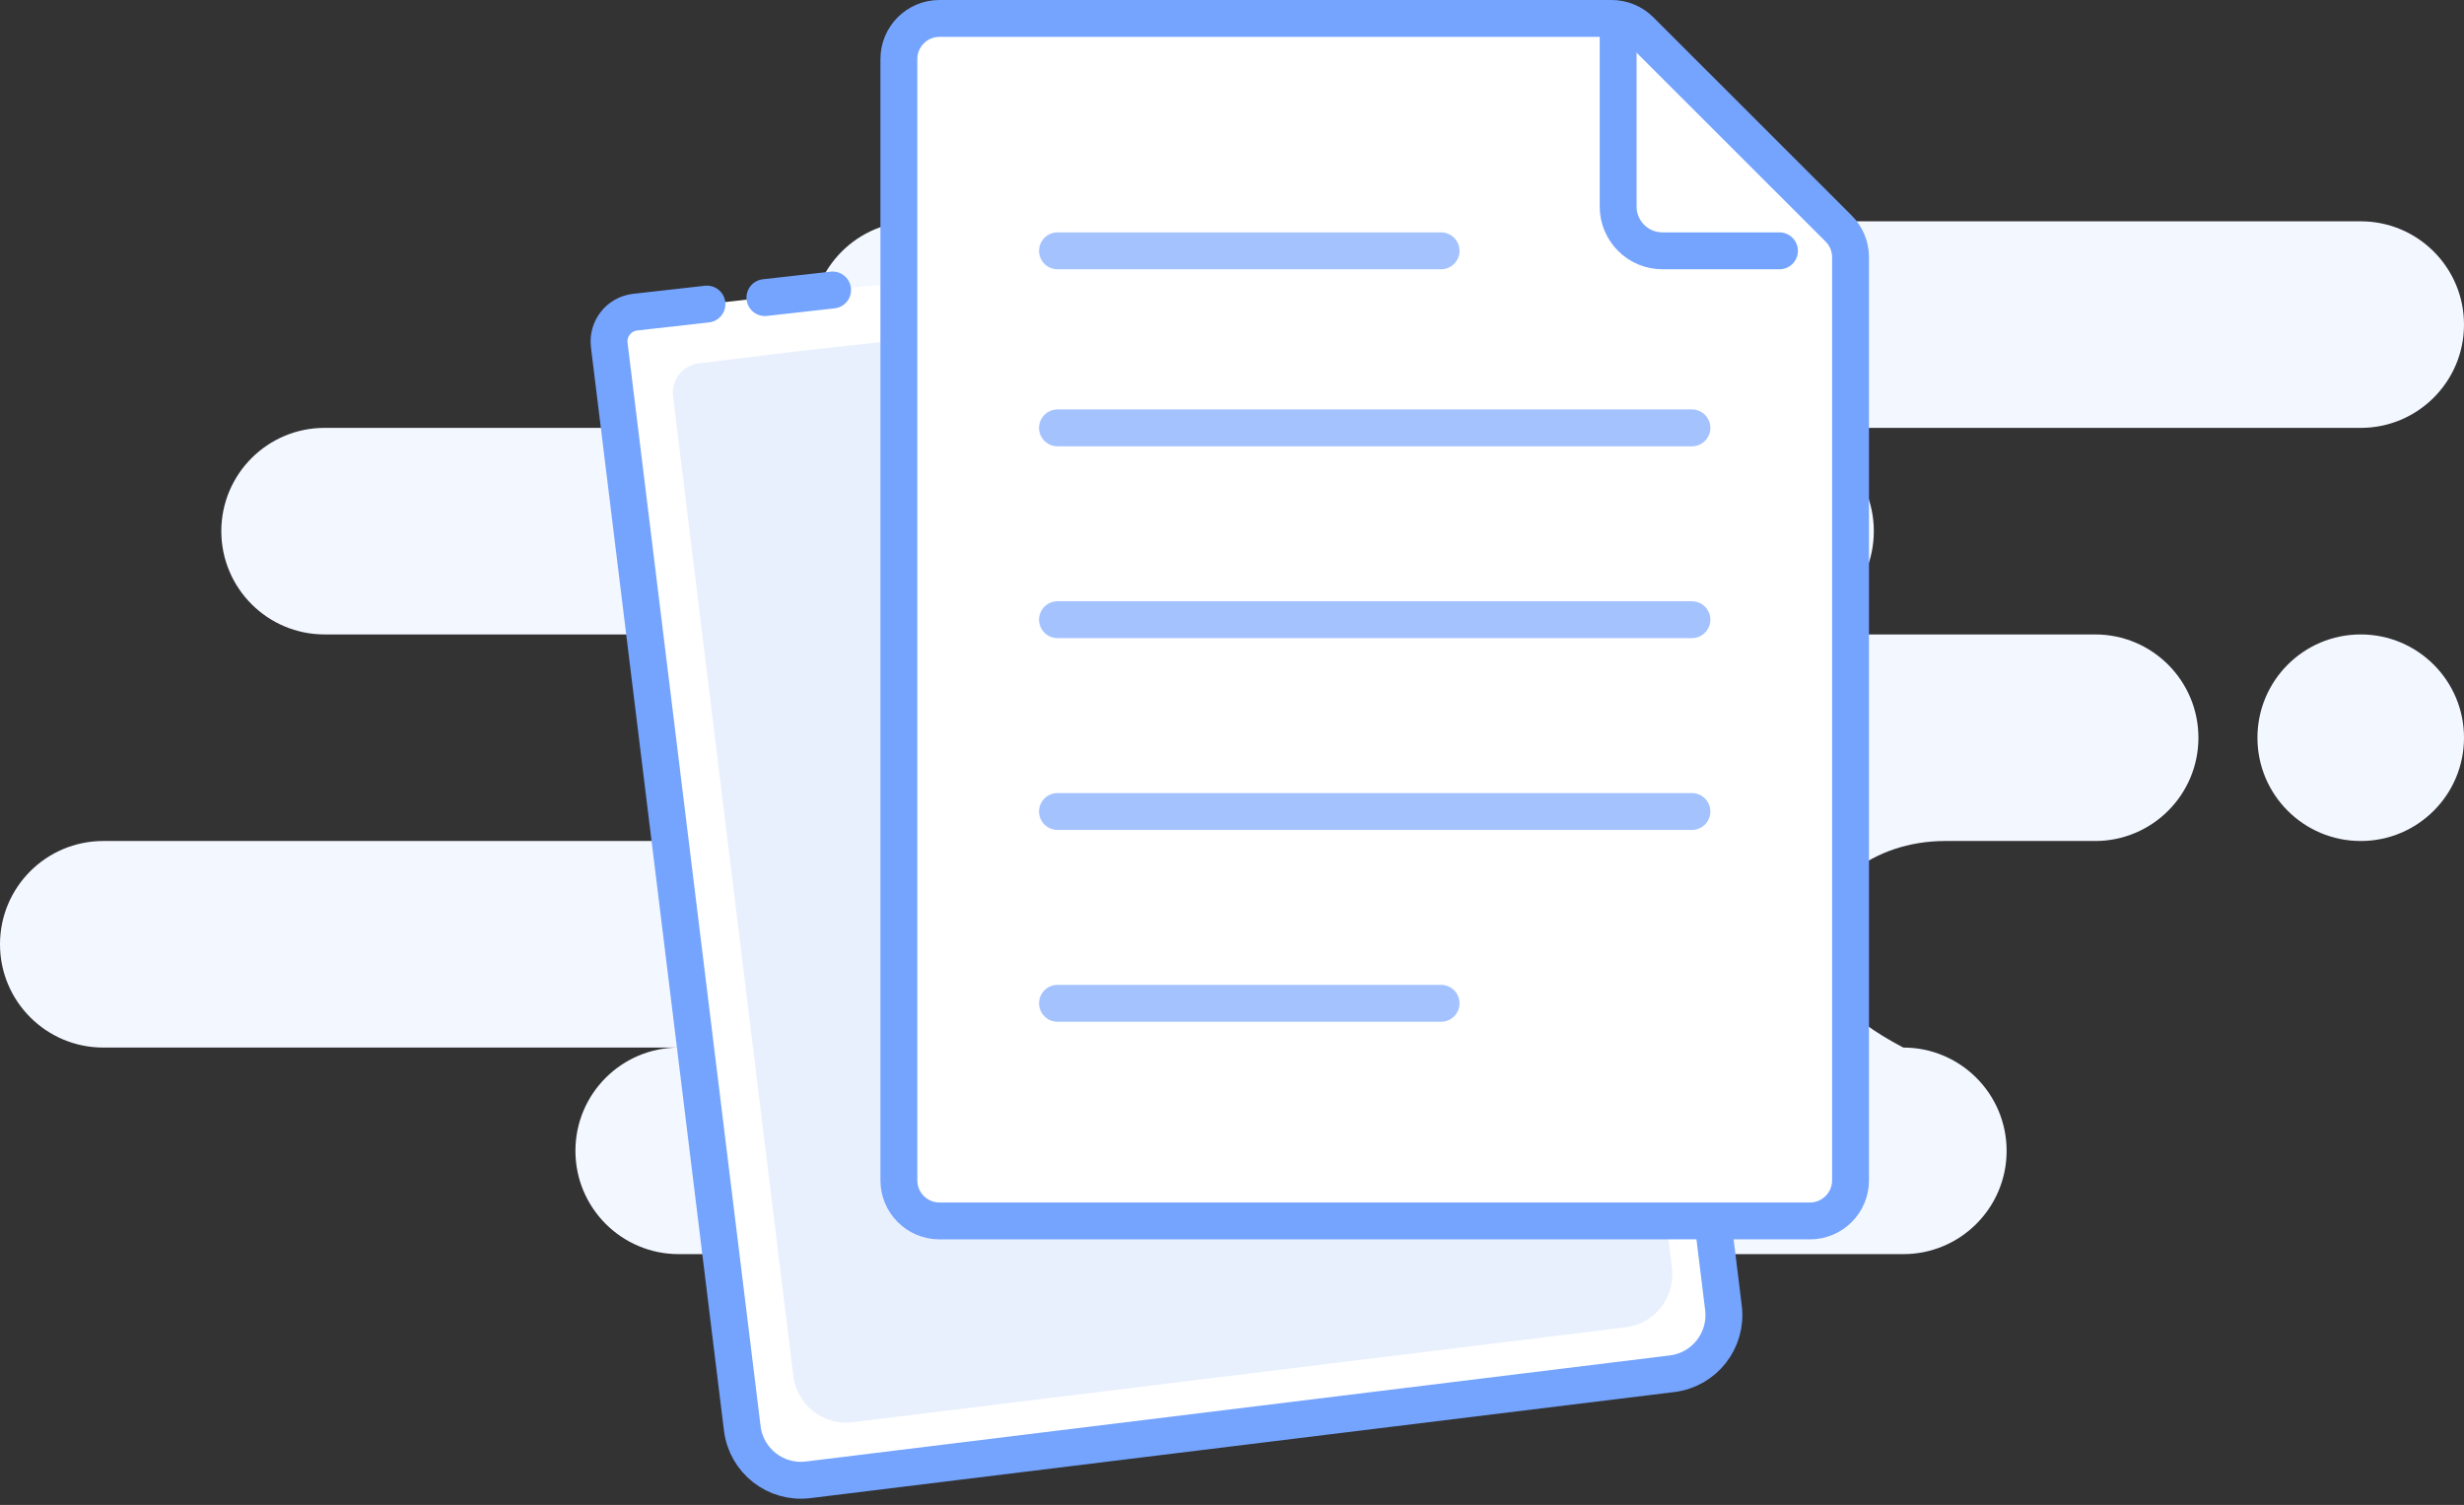 <?xml version="1.0" encoding="UTF-8"?>
<svg width="167px" height="102px" viewBox="0 0 167 102" version="1.1" xmlns="http://www.w3.org/2000/svg" xmlns:xlink="http://www.w3.org/1999/xlink">
    <rect x="0" y="0" width="167" height="102" fill="#333333" stroke="none"/>
    <!-- Generator: Sketch 55.2 (78181) - https://sketchapp.com -->
    <title>Group</title>
    <desc>Created with Sketch.</desc>
    <g id="Page-1" stroke="none" stroke-width="1" fill="none" fill-rule="evenodd">
        <g id="NoDocuments" transform="translate(-47, -50)">
            <g id="Group" transform="translate(47, 50)">
                <path d="M129,85 L46,85 C42.134,85 39,81.866 39,78 C39,74.134 42.134,71 46,71 L7,71 C3.134,71 0,67.866 0,64 C0,60.134 3.134,57 7,57 L47,57 C50.866,57 54,53.866 54,50 C54,46.134 50.866,43 47,43 L22,43 C18.134,43 15,39.866 15,36 C15,32.134 18.134,29 22,29 L62,29 C58.134,29 55,25.866 55,22 C55,18.134 58.134,15 62,15 L160,15 C163.866,15 167,18.134 167,22 C167,25.866 163.866,29 160,29 L120,29 C123.866,29 127,32.134 127,36 C127,39.866 123.866,43 120,43 L142,43 C145.866,43 149,46.134 149,50 C149,53.866 145.866,57 142,57 L131.826,57 C126.952,57 123,60.134 123,64 C123,66.577 125,68.911 129,71 C132.866,71 136,74.134 136,78 C136,81.866 132.866,85 129,85 Z M160,57 C156.134,57 153,53.866 153,50 C153,46.134 156.134,43 160,43 C163.866,43 167,46.134 167,50 C167,53.866 163.866,57 160,57 Z" id="Background" fill="#F3F7FF"></path>
                <path d="M111.709,17.672 L112.673,86.142 L112.673,93 C112.673,95.209 110.882,97 108.673,97 L49.673,97 C47.464,97 45.673,95.209 45.673,93 L45.673,19.021 C45.673,17.916 46.569,17.021 47.673,17.021 C47.68,17.021 47.687,17.021 47.694,17.021 L52.583,17.072 M56.536,17.114 L61.151,17.162" id="Shape" stroke="#75A4FE" stroke-width="2.5" fill="#FFFFFF" stroke-linecap="round" transform="translate(79.173, 57.01) rotate(-7) translate(-79.173, -57.01) "></path>
                <path d="M108.701,21.554 L109.565,83.606 L109.565,89.82 C109.565,91.822 107.961,93.445 105.982,93.445 L53.147,93.445 C51.168,93.445 49.565,91.822 49.565,89.82 L49.565,22.945 C49.565,21.841 50.46,20.945 51.565,20.945 L58.101,20.945" id="Rectangle" fill="#E8F0FE" transform="translate(79.565, 57.195) rotate(-7) translate(-79.565, -57.195) "></path>
                <path d="M63.672,1.25 C62.153,1.25 60.922,2.481 60.922,4 L60.922,80 C60.922,81.519 62.153,82.75 63.672,82.75 L122.672,82.75 C124.191,82.75 125.422,81.519 125.422,80 L125.422,17.435 C125.422,16.705 125.132,16.006 124.616,15.49 L111.173,2.055 C110.657,1.539 109.958,1.25 109.229,1.25 L63.672,1.25 Z" id="Rectangle" stroke="#75A4FE" stroke-width="2.5" fill="#FFFFFF"></path>
                <path d="M109.672,2.403 L109.672,14 C109.672,15.657 111.015,17 112.672,17 L120.605,17" id="Shape" stroke="#75A4FE" stroke-width="2.5" stroke-linecap="round" stroke-linejoin="round"></path>
                <path d="M71.672,17 L97.672,17 L71.672,17 Z M71.672,29 L114.672,29 L71.672,29 Z M71.672,42 L114.672,42 L71.672,42 Z M71.672,55 L114.672,55 L71.672,55 Z M71.672,68 L97.672,68 L71.672,68 Z" id="lines" stroke="#A4C3FE" stroke-width="2.5" stroke-linecap="round" stroke-linejoin="round"></path>
            </g>
        </g>
    </g>
</svg>